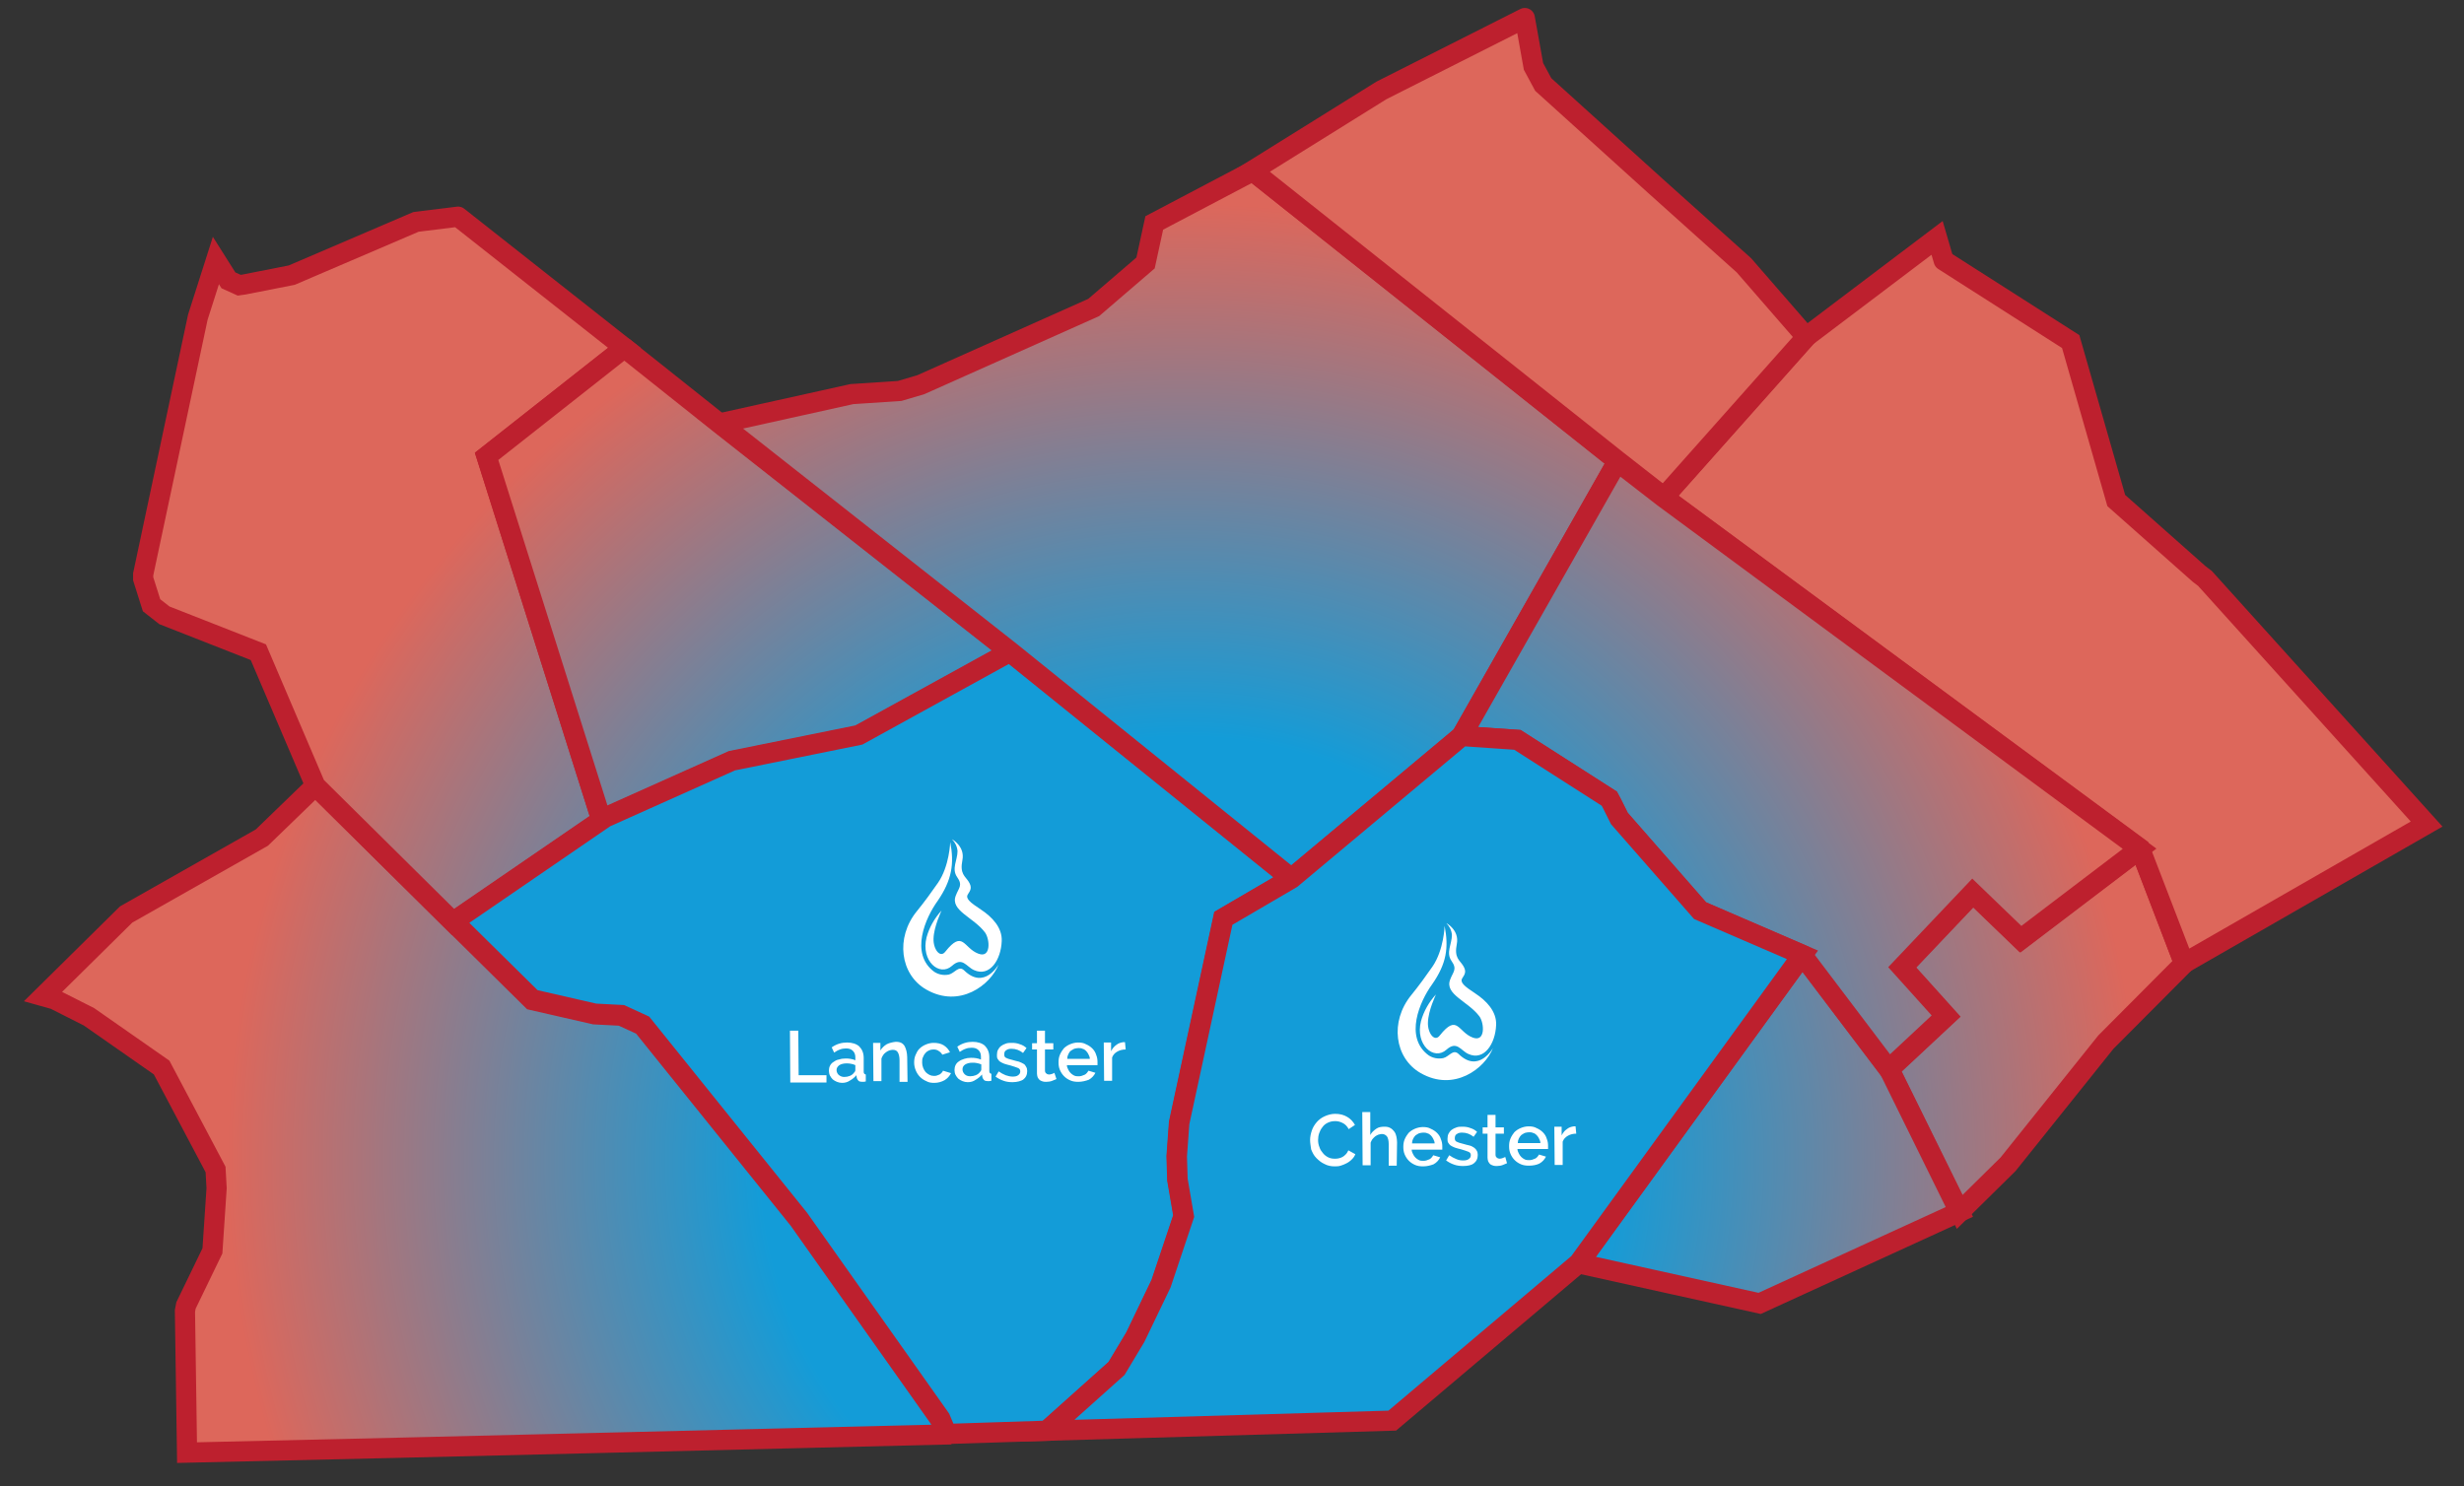 <?xml version="1.0" encoding="utf-8"?>
<!-- Generator: Adobe Illustrator 25.4.8, SVG Export Plug-In . SVG Version: 6.00 Build 0)  -->
<svg version="1.1" id="Layer_1" xmlns="http://www.w3.org/2000/svg" xmlns:xlink="http://www.w3.org/1999/xlink" x="0px" y="0px"
	 viewBox="0 0 708.2 427.3" style="enable-background:new 0 0 708.2 427.3;" xml:space="preserve">
<rect x="0" y="0" width="708.2" height="427.3" fill="#333333" stroke="none"/>
<style type="text/css">
	
		.st0{fill:url(#Philadelphia_PA_00000097467652155996654930000011561750688163780502_);stroke:#BD202E;stroke-width:5.8;stroke-linecap:round;}
	.st1{fill:#DD675B;stroke:#BD202E;stroke-width:5.8;stroke-linecap:round;}
	
		.st2{fill:url(#York_PA_00000108309185562864457690000016422726727418041274_);stroke:#BD202E;stroke-width:5.8;stroke-linecap:round;}
	
		.st3{fill:url(#Dauphin_PA_00000152245250739312883310000012761296208202825128_);stroke:#BD202E;stroke-width:5.8;stroke-linecap:round;}
	
		.st4{fill:url(#Lebanon_PA_00000119829797095659993110000003265283048509975443_);stroke:#BD202E;stroke-width:5.8;stroke-linecap:round;}
	.st5{fill:#139CD8;stroke:#BD202E;stroke-width:5.8;stroke-linecap:round;}
	
		.st6{fill:url(#Berks_PA_00000060028774843926227530000016518261145550868909_);stroke:#BD202E;stroke-width:5.8;stroke-linecap:round;}
	
		.st7{fill:url(#Delaware_PA_00000136408419904944221130000008203910860373563054_);stroke:#BD202E;stroke-width:5.8;stroke-linecap:round;}
	
		.st8{fill:url(#Montgomery_PA_00000058553451027325485560000010080298437508769726_);stroke:#BD202E;stroke-width:5.8;stroke-linecap:round;}
	.st9{enable-background:new    ;}
	.st10{fill:#FFFFFF;}
</style>
<g id="Group_173_00000116915158769142823150000007804357328295017898_" transform="translate(-933.857 -2177.903)">
	<g id="Group_172" transform="translate(939.413 2181.794)">
		
			<radialGradient id="Philadelphia_PA_00000163763647836964438240000009212573652249774254_" cx="334.78" cy="329.587" r="352.605" gradientUnits="userSpaceOnUse">
			<stop  offset="0.345" style="stop-color:#139CD8"/>
			<stop  offset="0.78" style="stop-color:#DD675B"/>
		</radialGradient>
		
			<path id="Philadelphia_PA" style="fill:url(#Philadelphia_PA_00000163763647836964438240000009212573652249774254_);stroke:#BD202E;stroke-width:5.8;stroke-linecap:round;" d="
			M622.2,273.1l-22.5,22.6l-28.1,35.1l-13.9,13.7l-20.2-41l16.4-15.3l-12.6-14l20.3-21.4l13.8,13.3l34.2-26L622.2,273.1"/>
		<path id="Bucks_PA" class="st1" d="M553.1,71l36.5,23.3l13.1,45.7l23.8,21.1l1.7,1.3l63.7,70.6l-69.7,40l-12.7-33L472.6,139
			l40.9-46l37.7-28.5L553.1,71"/>
		
			<radialGradient id="York_PA_00000034771990946578401140000003290046637042503615_" cx="334.78" cy="329.587" r="352.605" gradientUnits="userSpaceOnUse">
			<stop  offset="0.345" style="stop-color:#139CD8"/>
			<stop  offset="0.78" style="stop-color:#DD675B"/>
		</radialGradient>
		
			<path id="York_PA" style="fill:url(#York_PA_00000034771990946578401140000003290046637042503615_);stroke:#BD202E;stroke-width:5.8;stroke-linecap:round;" d="
			M85.1,222l39.6,39.2l22.7,22.4l17.9,4.1l7.7,0.4l6.1,2.8l44.9,55.8l40.6,57.4l1.1,2.6l-0.3,1.8l-94.2,2.3l-62.2,1.5l-60.8,1.4
			L47.6,373l0.3-1.6l7.6-15.7l1.2-18l-0.3-5.4L40.9,303L20,288.4l-9.9-5l-3.2-0.9L30.7,259l39-22.1L85.1,222"/>
		
			<radialGradient id="Dauphin_PA_00000052075372276776673840000007588294609181824678_" cx="334.78" cy="329.587" r="352.605" gradientUnits="userSpaceOnUse">
			<stop  offset="0.345" style="stop-color:#139CD8"/>
			<stop  offset="0.78" style="stop-color:#DD675B"/>
		</radialGradient>
		
			<path id="Dauphin_PA" style="fill:url(#Dauphin_PA_00000052075372276776673840000007588294609181824678_);stroke:#BD202E;stroke-width:5.8;stroke-linecap:round;" d="
			M126.1,58.4l47.8,37.7l-39.6,31.2l33,104.5l1-0.5l-43.6,29.9L85.1,222l-16.4-38.4l-27-10.6l-3.7-2.9l-2.4-7.6v-1.3l15.7-73.9
			L56.5,71l3.6,5.7l3.1,1.4l1.4-0.2l13.7-2.7L114,59.9L126.1,58.4"/>
		
			<radialGradient id="Lebanon_PA_00000182494926362188408930000008707720316031679635_" cx="334.78" cy="329.587" r="352.605" gradientUnits="userSpaceOnUse">
			<stop  offset="0.345" style="stop-color:#139CD8"/>
			<stop  offset="0.78" style="stop-color:#DD675B"/>
		</radialGradient>
		
			<path id="Lebanon_PA" style="fill:url(#Lebanon_PA_00000182494926362188408930000008707720316031679635_);stroke:#BD202E;stroke-width:5.8;stroke-linecap:round;" d="
			M173.9,96.1l27.4,21.8l83.5,65.7l-43.6,24l-36.5,7.4l-36.4,16.3l-1,0.5l-33-104.5L173.9,96.1"/>
		<path id="Lancaster_PA" class="st5" d="M284.8,183.6l80.7,65.1L346,260.1l-12.7,58.8l-0.7,9.6l0.2,6.7l1.8,10.5l-6.5,19.4
			l-7.4,15.4l-5.4,9l-20,17.9l-27.9,0.9h-1.9l0.3-1.8l-1.1-2.6l-40.6-57.4l-44.9-55.8l-6.1-2.8l-7.7-0.4l-17.9-4.1L124.8,261
			l43.6-29.9l36.4-16.3l36.5-7.4l43.6-24"/>
		
			<radialGradient id="Berks_PA_00000015350803159660152430000017681334046768004484_" cx="334.78" cy="329.587" r="352.605" gradientUnits="userSpaceOnUse">
			<stop  offset="0.345" style="stop-color:#139CD8"/>
			<stop  offset="0.78" style="stop-color:#DD675B"/>
		</radialGradient>
		
			<path id="Berks_PA" style="fill:url(#Berks_PA_00000015350803159660152430000017681334046768004484_);stroke:#BD202E;stroke-width:5.8;stroke-linecap:round;" d="
			M459.4,128.7l-44.8,78.9l-49,41l-80.7-65.1l-83.5-65.7l37.9-8.4l13.7-0.9l6.1-1.8l49.7-22.2l14.9-12.8l2.5-11.5l28.3-14.9
			L459.4,128.7"/>
		<path id="Lehigh_PA" class="st1" d="M432.7,1.3l2.5,13.9l2.8,5.2l32.4,29.3l25.3,22.7L513.6,93l-40.9,46l-13.3-10.4l-105-83.4
			l37.1-23.1L432.7,1.3"/>
		
			<radialGradient id="Delaware_PA_00000137104923390174031230000012534223427105535374_" cx="334.78" cy="329.587" r="352.605" gradientUnits="userSpaceOnUse">
			<stop  offset="0.345" style="stop-color:#139CD8"/>
			<stop  offset="0.78" style="stop-color:#DD675B"/>
		</radialGradient>
		
			<path id="Delaware_PA" style="fill:url(#Delaware_PA_00000137104923390174031230000012534223427105535374_);stroke:#BD202E;stroke-width:5.8;stroke-linecap:round;" d="
			M512.5,270.6l24.9,32.9l20.2,41l-57.4,26.3l-52-11.5L512.5,270.6"/>
		
			<radialGradient id="Montgomery_PA_00000057840988194363555770000008810321209609548978_" cx="334.78" cy="329.587" r="352.605" gradientUnits="userSpaceOnUse">
			<stop  offset="0.345" style="stop-color:#139CD8"/>
			<stop  offset="0.78" style="stop-color:#DD675B"/>
		</radialGradient>
		
			<path id="Montgomery_PA" style="fill:url(#Montgomery_PA_00000057840988194363555770000008810321209609548978_);stroke:#BD202E;stroke-width:5.8;stroke-linecap:round;" d="
			M472.6,139.1l136.8,101l-34.2,26l-13.8-13.3l-20.3,21.4l12.6,14l-16.4,15.3l-24.9-32.9L483,257.9l-23.2-26.5l-2.2-4.4l-0.7-1.3
			l-26.4-16.9l-16-1.1l44.8-78.9L472.6,139.1"/>
		<path id="Chester_PA" class="st5" d="M414.6,207.7l16,1.1l26.4,16.9l0.7,1.3l2.2,4.4l23.2,26.5l29.4,12.7l-64.3,88.6l-53.6,45.3
			l-99.2,2.9l20-17.9l5.4-9l7.4-15.4l6.5-19.4l-1.8-10.5l-0.2-6.7l0.7-9.6l12.7-58.8l19.5-11.4L414.6,207.7"/>
	</g>
	<g class="st9">
		<path class="st10" d="M1161,2489.1l-0.1-14.9l2.4,0l0.1,12.8l8,0l0,2.1L1161,2489.1z"/>
		<path class="st10" d="M1175.9,2489.2c-0.5,0-1-0.1-1.5-0.3s-0.8-0.4-1.2-0.7c-0.3-0.3-0.6-0.7-0.8-1.1c-0.2-0.4-0.3-0.9-0.3-1.4
			c0-0.5,0.1-1,0.3-1.4c0.2-0.4,0.5-0.8,1-1.1c0.4-0.3,0.9-0.6,1.5-0.7c0.6-0.2,1.2-0.3,1.9-0.3c0.5,0,1,0,1.5,0.1
			c0.5,0.1,1,0.2,1.4,0.4l0-0.8c0-0.8-0.2-1.4-0.7-1.9c-0.5-0.5-1.1-0.7-2-0.7c-0.6,0-1.2,0.1-1.7,0.3c-0.6,0.2-1.1,0.5-1.7,0.9
			l-0.7-1.5c1.4-1,2.9-1.4,4.4-1.4c1.5,0,2.7,0.4,3.5,1.1c0.8,0.8,1.3,1.9,1.3,3.3l0,4c0,0.5,0.2,0.7,0.6,0.8l0,2
			c-0.2,0-0.4,0.1-0.6,0.1c-0.2,0-0.3,0-0.5,0c-0.4,0-0.8-0.1-1-0.3c-0.2-0.2-0.4-0.5-0.5-0.9l-0.1-0.7c-0.5,0.6-1.1,1.1-1.8,1.5
			C1177.5,2489,1176.7,2489.2,1175.9,2489.2z M1176.5,2487.5c0.6,0,1.1-0.1,1.6-0.3c0.5-0.2,0.9-0.5,1.2-0.9
			c0.3-0.3,0.4-0.5,0.4-0.8l0-1.4c-0.4-0.2-0.8-0.3-1.3-0.4c-0.4-0.1-0.9-0.1-1.3-0.1c-0.8,0-1.5,0.2-2,0.5
			c-0.5,0.4-0.8,0.8-0.8,1.4c0,0.5,0.2,1,0.6,1.4C1175.4,2487.3,1175.9,2487.5,1176.5,2487.5z"/>
		<path class="st10" d="M1194.7,2488.9l-2.3,0l0-6.2c0-1-0.2-1.8-0.5-2.3c-0.3-0.5-0.8-0.7-1.5-0.7c-0.3,0-0.7,0.1-1,0.2
			s-0.6,0.3-0.9,0.5c-0.3,0.2-0.6,0.5-0.8,0.8c-0.2,0.3-0.4,0.7-0.5,1l0,6.5l-2.3,0l-0.1-11l2.1,0l0,2.2c0.4-0.7,1-1.3,1.8-1.8
			c0.8-0.4,1.7-0.6,2.6-0.7c0.7,0,1.2,0.1,1.6,0.3c0.4,0.2,0.8,0.6,1,1c0.2,0.4,0.4,0.9,0.5,1.4c0.1,0.5,0.2,1.1,0.2,1.7
			L1194.7,2488.9z"/>
		<path class="st10" d="M1196.6,2483.4c0-0.8,0.1-1.5,0.4-2.2c0.3-0.7,0.6-1.3,1.1-1.8c0.5-0.5,1.1-0.9,1.8-1.2
			c0.7-0.3,1.5-0.5,2.3-0.5c1.1,0,2.1,0.2,2.9,0.7c0.8,0.5,1.4,1.2,1.8,2l-2.2,0.7c-0.3-0.5-0.6-0.8-1.1-1.1
			c-0.4-0.3-0.9-0.4-1.5-0.4c-0.5,0-0.9,0.1-1.3,0.3c-0.4,0.2-0.7,0.4-1,0.8c-0.3,0.3-0.5,0.7-0.7,1.2c-0.2,0.4-0.2,0.9-0.2,1.5
			c0,0.5,0.1,1,0.3,1.5c0.2,0.5,0.4,0.8,0.7,1.2c0.3,0.3,0.7,0.6,1.1,0.8c0.4,0.2,0.8,0.3,1.3,0.3c0.3,0,0.6,0,0.8-0.1
			c0.3-0.1,0.5-0.2,0.8-0.3c0.2-0.1,0.4-0.3,0.6-0.5c0.2-0.2,0.3-0.4,0.4-0.6l2.3,0.7c-0.4,0.8-1,1.5-1.8,2c-0.9,0.5-1.9,0.8-3,0.8
			c-0.9,0-1.6-0.1-2.3-0.5c-0.7-0.3-1.3-0.7-1.8-1.2c-0.5-0.5-0.9-1.1-1.2-1.8S1196.6,2484.2,1196.6,2483.4z"/>
		<path class="st10" d="M1212,2489c-0.5,0-1-0.1-1.5-0.3c-0.5-0.2-0.8-0.4-1.2-0.7c-0.3-0.3-0.6-0.7-0.8-1.1
			c-0.2-0.4-0.3-0.9-0.3-1.4c0-0.5,0.1-1,0.3-1.4c0.2-0.4,0.5-0.8,1-1.1c0.4-0.3,0.9-0.5,1.5-0.7c0.6-0.2,1.2-0.3,1.9-0.3
			c0.5,0,1,0,1.5,0.1c0.5,0.1,1,0.2,1.4,0.4l0-0.8c0-0.8-0.2-1.4-0.7-1.9c-0.5-0.5-1.1-0.7-2-0.7c-0.6,0-1.2,0.1-1.7,0.3
			c-0.6,0.2-1.1,0.5-1.7,0.9l-0.7-1.5c1.4-1,2.9-1.4,4.4-1.4c1.5,0,2.7,0.4,3.5,1.1c0.8,0.8,1.3,1.9,1.3,3.3l0,4
			c0,0.5,0.2,0.7,0.6,0.8l0,2c-0.2,0-0.4,0.1-0.6,0.1c-0.2,0-0.3,0-0.5,0c-0.4,0-0.8-0.1-1-0.3c-0.2-0.2-0.4-0.5-0.5-0.9l-0.1-0.7
			c-0.5,0.6-1.1,1.1-1.8,1.5C1213.6,2488.8,1212.9,2489,1212,2489z M1212.7,2487.3c0.6,0,1.1-0.1,1.6-0.3c0.5-0.2,0.9-0.5,1.2-0.9
			c0.3-0.3,0.4-0.5,0.4-0.8l0-1.4c-0.4-0.2-0.8-0.3-1.3-0.4c-0.4-0.1-0.9-0.1-1.3-0.1c-0.8,0-1.5,0.2-2,0.5s-0.8,0.8-0.8,1.4
			c0,0.5,0.2,1,0.6,1.4C1211.5,2487.1,1212,2487.3,1212.7,2487.3z"/>
		<path class="st10" d="M1224.9,2489c-0.9,0-1.8-0.1-2.6-0.4c-0.9-0.3-1.6-0.7-2.3-1.2l0.9-1.5c0.7,0.5,1.3,0.8,2,1.1
			c0.6,0.2,1.3,0.4,2,0.4c0.7,0,1.2-0.1,1.6-0.4c0.4-0.3,0.6-0.6,0.6-1.1c0-0.5-0.2-0.8-0.7-1c-0.4-0.2-1.2-0.4-2.1-0.7
			c-0.7-0.2-1.3-0.3-1.8-0.5c-0.5-0.2-0.9-0.4-1.2-0.6c-0.3-0.2-0.5-0.5-0.7-0.8s-0.2-0.7-0.2-1.1c0-0.6,0.1-1.1,0.3-1.5
			c0.2-0.4,0.5-0.8,0.9-1.1c0.4-0.3,0.8-0.5,1.4-0.7c0.5-0.2,1.1-0.2,1.7-0.2c0.8,0,1.6,0.1,2.3,0.4c0.7,0.2,1.4,0.6,1.9,1.1l-1,1.4
			c-1-0.8-2.1-1.2-3.3-1.2c-0.6,0-1.1,0.1-1.5,0.4c-0.4,0.2-0.6,0.6-0.6,1.2c0,0.2,0,0.4,0.1,0.6c0.1,0.2,0.2,0.3,0.4,0.4
			c0.2,0.1,0.4,0.2,0.7,0.3c0.3,0.1,0.7,0.2,1.1,0.3c0.7,0.2,1.4,0.4,1.9,0.5c0.5,0.2,1,0.4,1.3,0.6c0.4,0.2,0.6,0.5,0.8,0.9
			c0.2,0.3,0.3,0.7,0.3,1.2c0,1.1-0.4,1.9-1.2,2.5C1227.4,2488.6,1226.3,2489,1224.9,2489z"/>
		<path class="st10" d="M1237.5,2488.1c-0.3,0.1-0.7,0.3-1.2,0.5s-1.1,0.3-1.7,0.3c-0.4,0-0.7,0-1-0.1c-0.3-0.1-0.6-0.2-0.9-0.4
			c-0.2-0.2-0.4-0.4-0.6-0.8c-0.1-0.3-0.2-0.7-0.2-1.1l0-6.9l-1.4,0l0-1.8l1.4,0l0-3.6l2.3,0l0,3.6l2.4,0l0,1.8l-2.4,0l0,6.1
			c0,0.4,0.2,0.7,0.4,0.8c0.2,0.2,0.5,0.3,0.8,0.3c0.3,0,0.6-0.1,0.9-0.2c0.3-0.1,0.5-0.2,0.6-0.3L1237.5,2488.1z"/>
		<path class="st10" d="M1243.8,2488.9c-0.9,0-1.6-0.1-2.3-0.4c-0.7-0.3-1.3-0.7-1.8-1.2c-0.5-0.5-0.9-1.1-1.2-1.8
			c-0.3-0.7-0.4-1.4-0.4-2.2c0-0.8,0.1-1.5,0.4-2.2s0.7-1.3,1.1-1.8c0.5-0.5,1.1-0.9,1.8-1.2c0.7-0.3,1.5-0.5,2.3-0.5
			c0.9,0,1.6,0.1,2.3,0.5c0.7,0.3,1.3,0.7,1.8,1.2c0.5,0.5,0.9,1.1,1.1,1.8c0.3,0.7,0.4,1.4,0.4,2.1c0,0.2,0,0.3,0,0.5
			c0,0.1,0,0.3,0,0.4l-8.8,0c0,0.5,0.2,0.9,0.4,1.3c0.2,0.4,0.4,0.7,0.7,1c0.3,0.3,0.6,0.5,1,0.7c0.4,0.2,0.8,0.2,1.2,0.2
			c0.3,0,0.6,0,0.9-0.1c0.3-0.1,0.6-0.2,0.8-0.3c0.3-0.1,0.5-0.3,0.7-0.5c0.2-0.2,0.3-0.4,0.5-0.7l2,0.6c-0.4,0.8-1,1.5-1.9,2
			C1246,2488.6,1244.9,2488.9,1243.8,2488.9z M1247.1,2482.3c0-0.5-0.2-0.9-0.4-1.3c-0.2-0.4-0.4-0.7-0.7-1c-0.3-0.3-0.6-0.5-1-0.6
			c-0.4-0.2-0.8-0.2-1.2-0.2c-0.4,0-0.8,0.1-1.2,0.2c-0.4,0.2-0.7,0.4-1,0.6s-0.5,0.6-0.7,1c-0.2,0.4-0.3,0.8-0.3,1.3L1247.1,2482.3
			z"/>
		<path class="st10" d="M1257.4,2479.6c-0.9,0-1.7,0.2-2.4,0.6c-0.7,0.4-1.2,0.9-1.5,1.7l0,6.7l-2.3,0l-0.1-11l2.1,0l0,2.5
			c0.4-0.8,0.9-1.4,1.5-1.8c0.6-0.5,1.3-0.7,2-0.8c0.1,0,0.3,0,0.3,0c0.1,0,0.2,0,0.2,0L1257.4,2479.6z"/>
	</g>
	<g class="st9">
		<path class="st10" d="M1310.4,2505.6c0-0.9,0.2-1.8,0.5-2.7c0.3-0.9,0.8-1.7,1.4-2.4c0.6-0.7,1.4-1.3,2.3-1.7
			c0.9-0.4,1.9-0.7,3-0.7c1.4,0,2.5,0.3,3.5,0.9c1,0.6,1.7,1.4,2.2,2.3l-1.8,1.2c-0.2-0.4-0.5-0.8-0.8-1.1c-0.3-0.3-0.6-0.5-1-0.7
			c-0.4-0.2-0.7-0.3-1.1-0.4c-0.4-0.1-0.7-0.1-1.1-0.1c-0.8,0-1.5,0.2-2.1,0.5c-0.6,0.3-1.1,0.7-1.5,1.3c-0.4,0.5-0.7,1.1-0.9,1.7
			c-0.2,0.6-0.3,1.3-0.3,1.9c0,0.7,0.1,1.4,0.4,2.1c0.2,0.7,0.6,1.2,1,1.7s0.9,0.9,1.5,1.2s1.2,0.4,1.9,0.4c0.4,0,0.7,0,1.1-0.1
			c0.4-0.1,0.8-0.2,1.1-0.4c0.4-0.2,0.7-0.5,1-0.8c0.3-0.3,0.5-0.7,0.7-1.1l2,1.1c-0.2,0.6-0.6,1.1-1,1.5c-0.4,0.4-0.9,0.8-1.5,1.1
			c-0.5,0.3-1.1,0.5-1.7,0.7c-0.6,0.2-1.2,0.2-1.8,0.2c-1,0-2-0.2-2.9-0.7c-0.9-0.4-1.6-1-2.3-1.7s-1.1-1.5-1.5-2.5
			C1310.6,2507.5,1310.4,2506.5,1310.4,2505.6z"/>
		<path class="st10" d="M1335.3,2513l-2.3,0l0-6.2c0-1-0.2-1.8-0.5-2.2c-0.4-0.5-0.9-0.7-1.5-0.7c-0.3,0-0.6,0.1-1,0.2
			c-0.3,0.1-0.6,0.3-0.9,0.5c-0.3,0.2-0.5,0.5-0.8,0.8c-0.2,0.3-0.4,0.7-0.5,1l0,6.5l-2.3,0l-0.1-15.3l2.3,0l0,6.6
			c0.4-0.8,1-1.3,1.7-1.8s1.5-0.6,2.4-0.6c0.7,0,1.2,0.1,1.7,0.4c0.4,0.2,0.8,0.6,1.1,1c0.3,0.4,0.5,0.9,0.6,1.4
			c0.1,0.5,0.2,1.1,0.2,1.7L1335.3,2513z"/>
		<path class="st10" d="M1342.9,2513.2c-0.9,0-1.6-0.1-2.3-0.4c-0.7-0.3-1.3-0.7-1.8-1.2c-0.5-0.5-0.9-1.1-1.2-1.8s-0.4-1.4-0.4-2.2
			c0-0.8,0.1-1.5,0.4-2.2c0.3-0.7,0.7-1.3,1.1-1.8c0.5-0.5,1.1-0.9,1.8-1.2c0.7-0.3,1.5-0.5,2.3-0.5c0.9,0,1.6,0.1,2.3,0.5
			c0.7,0.3,1.3,0.7,1.8,1.2c0.5,0.5,0.9,1.1,1.1,1.8c0.3,0.7,0.4,1.4,0.4,2.1c0,0.2,0,0.3,0,0.5c0,0.1,0,0.3,0,0.4l-8.8,0
			c0,0.5,0.2,0.9,0.4,1.3c0.2,0.4,0.4,0.7,0.7,1s0.6,0.5,1,0.7c0.4,0.2,0.8,0.2,1.2,0.2c0.3,0,0.6,0,0.9-0.1
			c0.3-0.1,0.6-0.2,0.8-0.3c0.3-0.1,0.5-0.3,0.7-0.5c0.2-0.2,0.3-0.4,0.5-0.7l2,0.6c-0.4,0.8-1,1.5-1.9,2
			C1345.1,2512.9,1344.1,2513.2,1342.9,2513.2z M1346.2,2506.6c0-0.5-0.2-0.9-0.4-1.3c-0.2-0.4-0.4-0.7-0.7-1s-0.6-0.5-1-0.6
			c-0.4-0.2-0.8-0.2-1.2-0.2c-0.4,0-0.8,0.1-1.2,0.2c-0.4,0.2-0.7,0.4-1,0.6c-0.3,0.3-0.5,0.6-0.7,1c-0.2,0.4-0.3,0.8-0.3,1.3
			L1346.2,2506.6z"/>
		<path class="st10" d="M1354.4,2513.1c-0.9,0-1.8-0.1-2.6-0.4c-0.9-0.3-1.6-0.7-2.3-1.2l0.9-1.5c0.7,0.5,1.3,0.8,2,1.1
			s1.3,0.4,2,0.4c0.7,0,1.2-0.1,1.6-0.4c0.4-0.3,0.6-0.6,0.6-1.1c0-0.5-0.2-0.8-0.7-1c-0.4-0.2-1.2-0.4-2.1-0.7
			c-0.7-0.2-1.3-0.3-1.8-0.5c-0.5-0.2-0.9-0.4-1.2-0.6c-0.3-0.2-0.5-0.5-0.7-0.8s-0.2-0.7-0.2-1.1c0-0.6,0.1-1.1,0.3-1.5
			c0.2-0.4,0.5-0.8,0.9-1.1c0.4-0.3,0.8-0.5,1.4-0.7c0.5-0.2,1.1-0.2,1.7-0.2c0.8,0,1.6,0.1,2.3,0.4c0.7,0.2,1.4,0.6,1.9,1.1l-1,1.4
			c-1-0.8-2.1-1.2-3.3-1.2c-0.6,0-1.1,0.1-1.5,0.4c-0.4,0.2-0.6,0.6-0.6,1.2c0,0.2,0,0.4,0.1,0.6c0.1,0.2,0.2,0.3,0.4,0.4
			c0.2,0.1,0.4,0.2,0.7,0.3c0.3,0.1,0.7,0.2,1.1,0.3c0.7,0.2,1.4,0.4,1.9,0.5s1,0.4,1.3,0.6s0.6,0.5,0.8,0.9
			c0.2,0.3,0.3,0.7,0.3,1.2c0,1.1-0.4,1.9-1.2,2.5C1356.9,2512.8,1355.8,2513.1,1354.4,2513.1z"/>
		<path class="st10" d="M1367,2512.3c-0.3,0.1-0.7,0.3-1.2,0.5c-0.5,0.2-1.1,0.3-1.7,0.3c-0.4,0-0.7,0-1-0.1
			c-0.3-0.1-0.6-0.2-0.9-0.4c-0.2-0.2-0.4-0.4-0.6-0.8c-0.1-0.3-0.2-0.7-0.2-1.1l0-6.9l-1.4,0l0-1.8l1.4,0l0-3.6l2.3,0l0,3.6l2.4,0
			l0,1.8l-2.4,0l0,6.1c0,0.4,0.2,0.7,0.4,0.8c0.2,0.2,0.5,0.3,0.8,0.3c0.3,0,0.6-0.1,0.9-0.2c0.3-0.1,0.5-0.2,0.7-0.3L1367,2512.3z"
			/>
		<path class="st10" d="M1373.3,2513c-0.9,0-1.6-0.1-2.3-0.4c-0.7-0.3-1.3-0.7-1.8-1.2c-0.5-0.5-0.9-1.1-1.2-1.8s-0.4-1.4-0.4-2.2
			c0-0.8,0.1-1.5,0.4-2.2c0.3-0.7,0.7-1.3,1.1-1.8c0.5-0.5,1.1-0.9,1.8-1.2c0.7-0.3,1.5-0.5,2.3-0.5c0.9,0,1.6,0.1,2.3,0.5
			c0.7,0.3,1.3,0.7,1.8,1.2c0.5,0.5,0.9,1.1,1.1,1.8c0.3,0.7,0.4,1.4,0.4,2.1c0,0.2,0,0.3,0,0.5c0,0.1,0,0.3,0,0.4l-8.8,0
			c0,0.5,0.2,0.9,0.4,1.3c0.2,0.4,0.4,0.7,0.7,1s0.6,0.5,1,0.7c0.4,0.2,0.8,0.2,1.2,0.2c0.3,0,0.6,0,0.9-0.1
			c0.3-0.1,0.6-0.2,0.8-0.3c0.3-0.1,0.5-0.3,0.7-0.5c0.2-0.2,0.3-0.4,0.5-0.7l2,0.6c-0.4,0.8-1,1.5-1.9,2
			C1375.5,2512.8,1374.4,2513,1373.3,2513z M1376.6,2506.5c0-0.5-0.2-0.9-0.4-1.3c-0.2-0.4-0.4-0.7-0.7-1s-0.6-0.5-1-0.6
			c-0.4-0.2-0.8-0.2-1.2-0.2c-0.4,0-0.8,0.1-1.2,0.2c-0.4,0.2-0.7,0.4-1,0.6c-0.3,0.3-0.5,0.6-0.7,1c-0.2,0.4-0.3,0.8-0.3,1.3
			L1376.6,2506.5z"/>
		<path class="st10" d="M1386.9,2503.8c-0.9,0-1.7,0.2-2.4,0.6c-0.7,0.4-1.2,0.9-1.5,1.7l0,6.7l-2.3,0l-0.1-11l2.1,0l0,2.5
			c0.4-0.8,0.9-1.4,1.5-1.8c0.6-0.5,1.3-0.7,2-0.8c0.1,0,0.3,0,0.3,0c0.1,0,0.2,0,0.2,0L1386.9,2503.8z"/>
	</g>
	<g id="Group_176_00000111871212366884806720000004781676385457518753_" transform="translate(1186.57 2417.065)">
		<g id="Group_82_00000083067235728848807740000012971498054152688272_">
			<g id="Group_81_00000019660659234917529280000001722686052151336876_" transform="translate(14.084 0.007)">
				<path id="Path_308_00000007405420739008143130000007919450060207930809_" class="st10" d="M6.7,2.1L6.7,2.1L6.7,2.1L6.7,2.1z"/>
			</g>
			<path id="Path_309_00000126282183764170791840000015495411345081300664_" class="st10" d="M20.4,2.9c0,0-0.2,6.9-3.5,11.7
				c-1.8,2.6-3.9,5.5-6.1,8.2C4.6,30.4,6,41,13.5,45.3c9.6,5.5,18.5-1.3,20.8-7.2c0,0-4.1,7.4-9.9,1.7c-1.6-1.5-2.7,0.8-4.4,1.2
				c-1.5,0.3-3,0-4.2-0.8c-7.1-5.2-2.5-15.6,1-20.4C20.9,13.8,21.6,9.1,20.4,2.9z"/>
			<path id="Path_310_00000080913159260457490690000011702507386585094538_" class="st10" d="M15.6,30.7c-0.1,3,1.9,5.7,3.4,3.7
				c5.1-6.4,5.2-1,9.5,0.6c3.7,1.4,3.3-4.2,1.9-6.1c-3.3-4.4-10.1-6.3-8.4-10.6c0.8-2.2,2.1-2.9,0.4-5.3s0.1-4.9,0.1-7.5
				c-0.1-1.3-0.7-2.5-1.6-3.4c0,0,3.8,2,3,6s0.8,4.6,1.8,6.2s0.6,2.4-0.2,3.6c-0.8,1.2,0.5,2.3,3.7,4.4s6.2,5.2,6,9.1
				c-0.2,5.3-3.4,10.4-8,8.3c-2.2-1-3.3-3.9-6.3-1.2c-3.6,3.2-9-1.4-7.3-8.2c0.8-2.9,2.3-5.5,4.3-7.7C17.9,22.7,15.7,27.1,15.6,30.7
				z"/>
		</g>
	</g>
	<g id="Group_177_00000169549551108303887660000003176043404120101258_" transform="translate(1328.57 2441.882)">
		<g id="Group_82-2_00000114037974219794097780000007102633298010717618_">
			<g id="Group_81-2_00000029738643799767298410000001337379278582535044_" transform="translate(14.084 0.007)">
				<path id="Path_308-2_00000014628328658181672870000013348620644586268086_" class="st10" d="M6.8,1.4L6.8,1.4L6.8,1.4L6.8,1.4z"
					/>
			</g>
			<path id="Path_309-2_00000065039154824302007640000008115799972243067273_" class="st10" d="M20.5,2.2c0,0-0.2,6.9-3.5,11.7
				c-1.8,2.6-3.9,5.5-6.1,8.2c-6.2,7.6-4.8,18.1,2.7,22.4c9.6,5.5,18.5-1.3,20.8-7.2c0,0-4.1,7.4-9.9,1.7c-1.6-1.5-2.7,0.8-4.4,1.2
				c-1.5,0.3-3,0-4.2-0.8c-7.1-5.2-2.5-15.6,1-20.4C21.1,13,21.7,8.4,20.5,2.2z"/>
			<path id="Path_310-2_00000067943955447560712430000011758636866374696844_" class="st10" d="M15.7,30c-0.1,3,1.9,5.7,3.4,3.7
				c5.1-6.4,5.2-1,9.5,0.6c3.7,1.4,3.3-4.2,1.9-6.1c-3.3-4.4-10.1-6.3-8.4-10.6c0.8-2.2,2.1-2.9,0.4-5.3s0.1-4.9,0.1-7.5
				c-0.1-1.3-0.7-2.5-1.6-3.4c0,0,3.8,2,3,6s0.8,4.6,1.8,6.2s0.6,2.4-0.2,3.6s0.5,2.3,3.7,4.4s6.2,5.2,6,9.1
				c-0.2,5.3-3.4,10.4-8,8.3c-2.2-1-3.3-3.9-6.3-1.2c-3.6,3.2-9-1.4-7.3-8.2c0.8-2.9,2.3-5.5,4.3-7.7C18,22,15.8,26.4,15.7,30z"/>
		</g>
	</g>
</g>
</svg>
